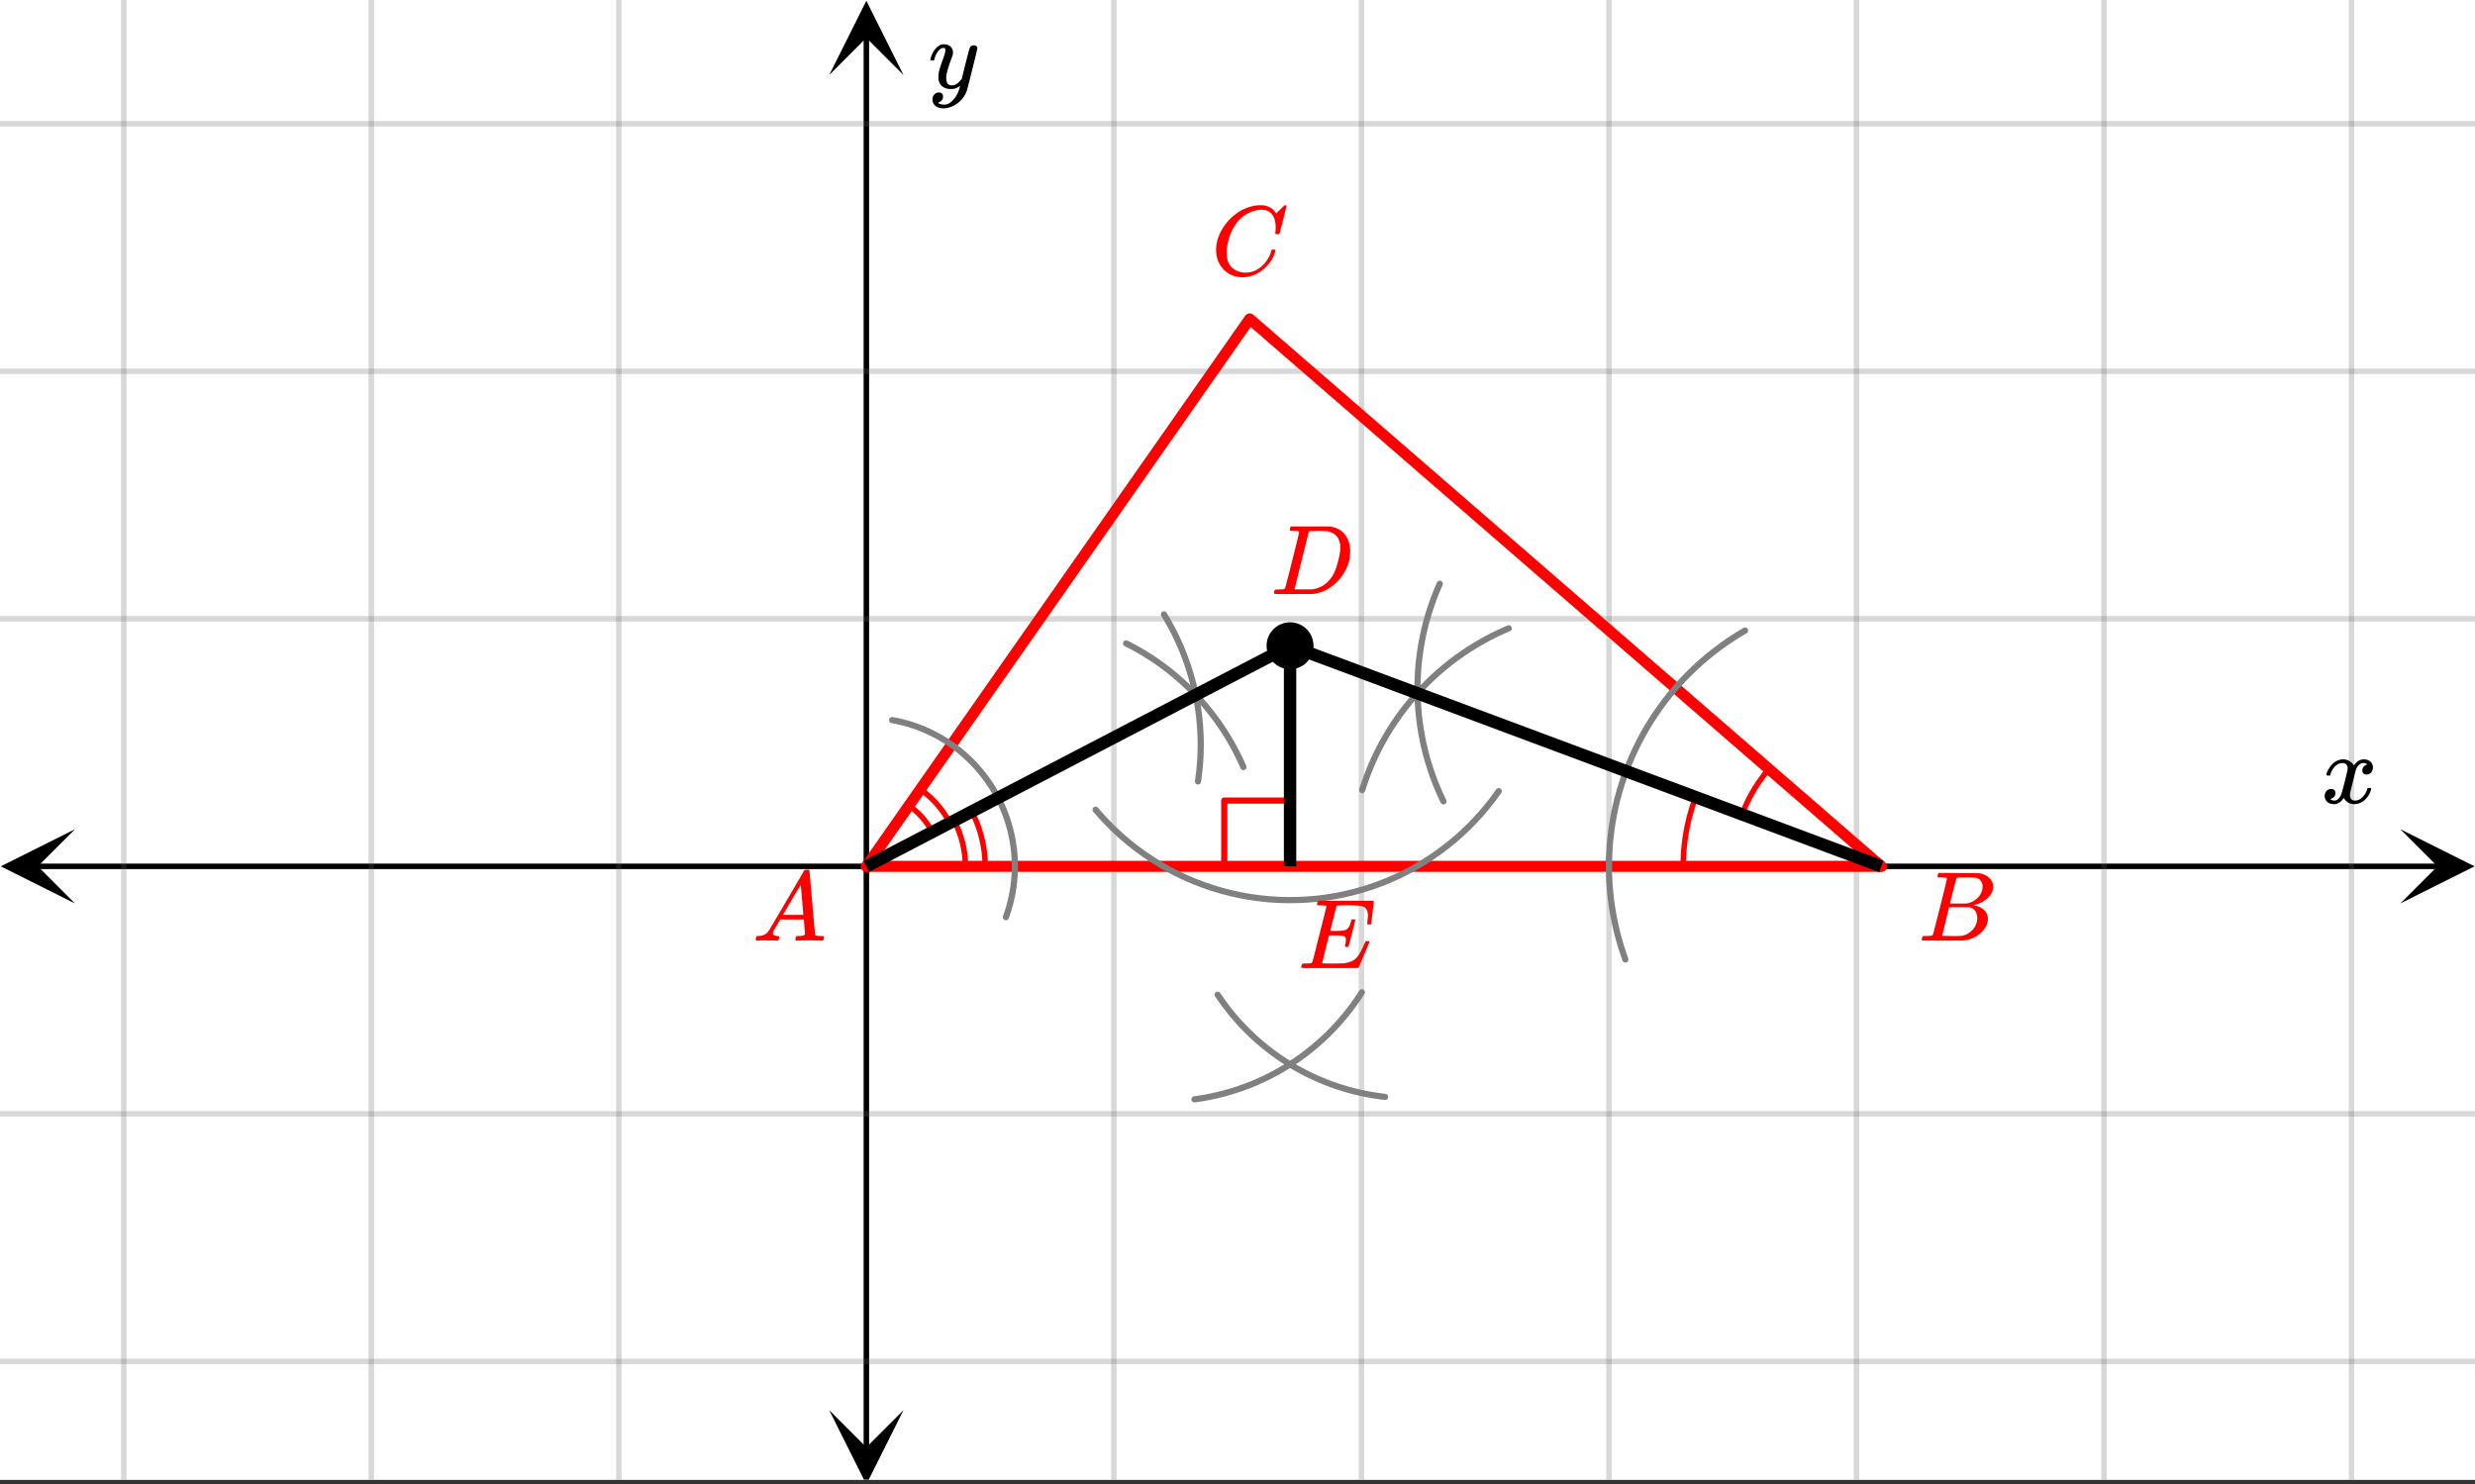 <svg xmlns="http://www.w3.org/2000/svg" xmlns:xlink="http://www.w3.org/1999/xlink" width="449.28" height="269.44" viewBox="0 0 336.96 202.08"><rect x="0" y="0" width="336.96" height="202.08" fill="#333333" stroke="none"/><defs><symbol overflow="visible" id="h"><path d="M.781-3.75C.727-3.8.703-3.848.703-3.89c.031-.25.172-.563.422-.938.414-.633.941-1.004 1.578-1.11.133-.007.235-.015.297-.015.313 0 .598.086.86.25.269.156.46.355.578.594.113-.157.187-.25.218-.282.332-.375.711-.562 1.14-.562.364 0 .661.105.891.312.227.211.344.465.344.766 0 .281-.078.516-.234.703a.776.776 0 0 1-.625.281.64.64 0 0 1-.422-.14.521.521 0 0 1-.156-.39c0-.415.222-.696.672-.845a.58.58 0 0 0-.141-.093.705.705 0 0 0-.39-.094.91.91 0 0 0-.266.031c-.336.149-.586.445-.75.89-.032.075-.164.579-.39 1.516-.231.93-.356 1.45-.376 1.563a1.827 1.827 0 0 0-.047.406c0 .211.063.383.188.516.125.125.289.187.5.187.383 0 .726-.16 1.031-.484.3-.32.508-.676.625-1.063.02-.082.04-.129.063-.14.03-.02.109-.031.234-.031.164 0 .25.039.25.109 0 .012-.012.058-.031.14-.149.563-.461 1.055-.938 1.47-.43.323-.875.484-1.344.484-.625 0-1.101-.282-1.421-.844-.262.406-.594.68-1 .812-.086.02-.2.032-.344.032-.524 0-.89-.188-1.11-.563a.953.953 0 0 1-.14-.531c0-.27.078-.5.234-.688a.798.798 0 0 1 .625-.28c.395 0 .594.187.594.562 0 .336-.164.574-.484.718a.359.359 0 0 1-.063.047l-.078.031c-.012.012-.024.016-.031.016h-.032c0 .031.063.074.188.125a.817.817 0 0 0 .36.078c.32 0 .597-.203.827-.61.102-.163.282-.75.532-1.75.05-.206.109-.437.171-.687.063-.257.11-.457.141-.593.031-.133.05-.211.063-.235a2.86 2.86 0 0 0 .078-.531.678.678 0 0 0-.188-.5.613.613 0 0 0-.484-.203c-.406 0-.762.156-1.063.469a2.562 2.562 0 0 0-.609 1.078c-.012.074-.031.12-.063.14a.752.752 0 0 1-.218.016zm0 0"/></symbol><symbol overflow="visible" id="i"><path d="M6.234-5.813c.125 0 .227.04.313.11.094.062.14.152.14.266 0 .117-.226 1.058-.671 2.828C5.578-.836 5.328.133 5.266.312a3.459 3.459 0 0 1-.688 1.22 3.641 3.641 0 0 1-1.11.874c-.491.239-.945.36-1.359.36-.687 0-1.152-.22-1.39-.657-.094-.125-.14-.304-.14-.53 0-.306.085-.544.265-.72.187-.168.379-.25.578-.25.394 0 .594.188.594.563 0 .332-.157.578-.47.734a.298.298 0 0 1-.062.032.295.295 0 0 0-.078.03c-.011.009-.023.016-.031.016L1.328 2c.031.05.129.11.297.172.133.05.273.078.422.078h.11c.155 0 .273-.012.359-.031.332-.094.648-.324.953-.688A3.69 3.69 0 0 0 4.188.25c.093-.3.14-.477.14-.531 0-.008-.012-.004-.031.015a.358.358 0 0 1-.078.047c-.336.239-.703.36-1.11.36-.46 0-.84-.106-1.14-.313-.293-.219-.48-.531-.563-.937a2.932 2.932 0 0 1-.015-.407c0-.218.007-.382.03-.5.063-.394.266-1.054.61-1.984.196-.531.297-.898.297-1.11a.838.838 0 0 0-.031-.265c-.024-.05-.074-.078-.156-.078h-.063c-.21 0-.406.094-.594.281-.293.293-.511.727-.656 1.297 0 .012-.008.027-.015.047a.188.188 0 0 1-.032.047l-.015.015c-.012.012-.028.016-.047.016h-.36C.305-3.8.281-3.836.281-3.86a.97.97 0 0 1 .047-.203c.188-.625.469-1.113.844-1.468.3-.282.617-.422.953-.422.383 0 .688.105.906.312.227.2.344.485.344.86-.023.168-.04.261-.047.281 0 .055-.07.246-.203.578-.367 1-.586 1.735-.656 2.203a1.857 1.857 0 0 0-.016.297c0 .344.05.61.156.797.114.18.313.266.594.266.207 0 .406-.051.594-.157a1.84 1.84 0 0 0 .422-.328c.093-.101.21-.242.36-.422a32.833 32.833 0 0 1 .25-1.063c.093-.35.175-.687.25-1 .343-1.35.534-2.062.577-2.124a.592.592 0 0 1 .578-.36zm0 0"/></symbol><symbol overflow="visible" id="j"><path d="M.563 0C.5-.063.469-.11.469-.14c0-.04.015-.118.047-.235.03-.113.054-.18.078-.203L.64-.625h.203c.625-.02 1.082-.242 1.375-.672.05-.05.863-1.422 2.437-4.11A452.554 452.554 0 0 0 7.046-9.5c.052-.07.095-.113.126-.125.039-.02.144-.031.312-.031h.235c.05.086.078.133.078.14l.375 4.344c.25 2.906.383 4.375.406 4.406.04.094.332.141.875.141.094 0 .16.008.203.016.04 0 .07.011.094.03a.111.111 0 0 1 .047.095.983.983 0 0 1-.047.187 1.032 1.032 0 0 1-.078.25C9.648-.016 9.594 0 9.5 0c-.168 0-.438-.004-.813-.016-.374-.007-.671-.015-.89-.015-.844 0-1.399.011-1.656.031h-.172a.365.365 0 0 1-.094-.11c0-.019.016-.1.047-.25.031-.124.055-.195.078-.218l.047-.047h.281c.477-.008.766-.082.86-.219L7.03-2.875H3.813l-.454.781c-.324.543-.492.836-.5.875a.524.524 0 0 0-.046.203c0 .23.203.36.609.391.176 0 .265.047.265.14a.583.583 0 0 1-.046.188.754.754 0 0 1-.094.25C3.523-.016 3.473 0 3.39 0c-.157 0-.403-.004-.735-.016-.336-.007-.586-.015-.75-.015C1.258-.031.848-.02.672 0zm6.39-3.5c0-.102-.058-.805-.172-2.11-.105-1.3-.164-1.956-.172-1.968L6.25-7c-.148.242-.434.719-.86 1.438L4.189-3.5H6.952zm0 0"/></symbol><symbol overflow="visible" id="k"><path d="M3.89-8.469c0-.008-.007-.02-.015-.031a.084.084 0 0 0-.047-.016.311.311 0 0 1-.062-.03.156.156 0 0 0-.079-.017c-.03-.007-.062-.015-.093-.015h-.219a.516.516 0 0 0-.125-.016h-.531c-.043-.008-.074-.039-.094-.094-.012-.019-.008-.097.016-.234.039-.164.082-.258.125-.281h1.75c2.332 0 3.562.008 3.687.015.613.094 1.098.313 1.453.657.352.344.531.746.531 1.203 0 .312-.085.617-.25.906-.199.367-.515.695-.953.984-.437.293-.89.485-1.359.579l-.14.046c.593.086 1.07.293 1.437.625.363.336.547.747.547 1.235 0 .648-.297 1.258-.89 1.828a4.026 4.026 0 0 1-2.47 1.11C6.047-.005 5.098 0 3.266 0 1.46 0 .55-.008.53-.031.488-.051.47-.086.47-.141c0-.062.008-.125.031-.187.04-.164.086-.258.14-.281a.954.954 0 0 1 .204-.016h.078c.238 0 .504-.008.797-.031.133-.031.222-.086.265-.172.02-.031.344-1.274.97-3.735.624-2.468.937-3.769.937-3.906zm4.86 1.14c0-.312-.078-.57-.234-.78a1.131 1.131 0 0 0-.625-.438c-.063-.02-.48-.035-1.25-.047-.18 0-.368.008-.563.016h-.64c-.125.012-.211.043-.25.094-.024.043-.172.609-.454 1.703-.273 1.093-.414 1.672-.421 1.734h1.093c.727 0 1.145-.004 1.25-.016.375-.07.723-.222 1.047-.453.332-.226.586-.504.766-.828.187-.332.281-.66.281-.984zm-.734 4.235c0-.394-.106-.722-.313-.984a1.208 1.208 0 0 0-.797-.453c-.054-.008-.43-.016-1.125-.016-1.062 0-1.593.008-1.593.016 0 .023-.086.351-.25.984a121.9 121.9 0 0 0-.454 1.906l-.25.938c0 .043.051.062.157.062.113 0 .476.008 1.093.016.801 0 1.235-.004 1.297-.016.582-.062 1.098-.32 1.547-.78a2.279 2.279 0 0 0 .688-1.673zm0 0"/></symbol><symbol overflow="visible" id="l"><path d="M8.781-6.484c0-.75-.168-1.336-.5-1.766-.324-.426-.793-.64-1.406-.64-.48 0-.996.117-1.547.343-.969.418-1.73 1.117-2.281 2.094-.492.867-.805 1.887-.938 3.062V-3c0 1.031.336 1.773 1.016 2.219.438.304.969.453 1.594.453.343 0 .718-.07 1.125-.219.531-.219 1.008-.57 1.437-1.062.426-.5.723-1.04.89-1.625.032-.114.056-.18.079-.204.031-.019.102-.03.219-.03.187 0 .281.038.281.109 0 .023-.012.07-.031.14-.211.805-.64 1.524-1.297 2.156C6.773-.425 6.05-.016 5.25.173a3.756 3.756 0 0 1-.953.125C3.367.297 2.594.03 1.969-.5A3.566 3.566 0 0 1 .766-2.516a3.733 3.733 0 0 1-.094-.875c0-1.082.336-2.132 1.015-3.156a7.267 7.267 0 0 1 1.5-1.64 6.098 6.098 0 0 1 1.97-1.063c.53-.164 1.015-.25 1.452-.25.32 0 .508.008.563.016.539.093.992.32 1.36.671l.109.141c.05.074.097.137.14.188.04.054.067.078.078.078.032 0 .149-.114.36-.344.062-.05.129-.113.203-.188l.219-.218a.722.722 0 0 1 .14-.14l.203-.204h.079c.124 0 .187.031.187.094 0 .031-.148.648-.438 1.844a166.04 166.04 0 0 0-.484 1.89.239.239 0 0 1-.078.094.858.858 0 0 1-.234.016h-.204a.936.936 0 0 1-.093-.094c0-.008.008-.086.031-.235.02-.175.031-.375.031-.593zm0 0"/></symbol><symbol overflow="visible" id="m"><path d="M3.875-8.469c0-.008-.008-.02-.016-.031a.084.084 0 0 0-.046-.016c-.012-.007-.028-.02-.047-.03a.291.291 0 0 0-.094-.017c-.031-.007-.063-.015-.094-.015H3.36a.516.516 0 0 0-.125-.016h-.14c-.305 0-.465-.031-.485-.094-.011-.019-.007-.093.016-.218.05-.176.094-.274.125-.297h2.688c1.5 0 2.335.008 2.515.015.176 0 .36.028.547.079.707.156 1.27.527 1.688 1.109.425.586.64 1.313.64 2.188 0 .449-.055.89-.156 1.328-.262 1.011-.79 1.933-1.578 2.765-.906.93-1.946 1.485-3.11 1.672l-.187.031L3.187 0h-1.5C.883 0 .478-.02.47-.063v-.015C.445-.118.438-.141.438-.141c0-.02.015-.086.046-.203.04-.133.079-.21.11-.234.031-.031.133-.047.312-.047.239 0 .508-.008.813-.031.125-.031.207-.086.25-.172.031-.031.351-1.274.968-3.735.626-2.468.938-3.769.938-3.906zm5.61 2.14c0-.663-.18-1.19-.532-1.577-.355-.383-.844-.61-1.469-.672h-.593c-.157-.008-.305-.016-.438-.016-.137 0-.281.008-.437.016h-.563c-.125.012-.21.055-.25.125-.023.031-.351 1.328-.984 3.89-.637 2.555-.953 3.84-.953 3.86 0 .043.05.062.156.062h2.25c.851-.132 1.57-.492 2.156-1.078.32-.332.586-.71.797-1.14.207-.426.398-.993.578-1.704.188-.718.281-1.304.281-1.765zm0 0"/></symbol><symbol overflow="visible" id="n"><path d="M9.406-6.063c0-.093.016-.273.047-.546.031-.27.047-.442.047-.516 0-.395-.07-.691-.203-.89-.125-.208-.356-.352-.688-.438-.304-.063-.992-.094-2.062-.094-.774.012-1.172.024-1.203.031a.246.246 0 0 0-.14.125c-.013.032-.153.59-.423 1.672a61.232 61.232 0 0 0-.406 1.64c.195.013.41.016.64.016h.126c.582 0 1-.035 1.25-.109.257-.082.46-.285.609-.61.05-.1.117-.296.203-.577a.433.433 0 0 0 .016-.11c.008-.039.015-.066.015-.078 0-.008.004-.023.016-.047a.047.047 0 0 1 .047-.031.213.213 0 0 1 .078-.016h.234c.032 0 .055.008.079.016.019.012.03.023.03.031.009 0 .02.012.032.032a.09.09 0 0 0 .031.046l-.453 1.782c-.293 1.199-.453 1.808-.484 1.828-.024.023-.094.031-.219.031-.117 0-.184-.008-.203-.031-.055-.031-.059-.14-.016-.328.063-.239.094-.442.094-.61 0-.258-.09-.426-.266-.5-.168-.07-.609-.11-1.328-.11h-.703c-.055.188-.219.856-.5 2a93.385 93.385 0 0 0-.422 1.75c0 .044.051.063.156.063.102 0 .458.008 1.063.016.844 0 1.398-.008 1.672-.031.281-.02.55-.078.812-.172a2.23 2.23 0 0 0 1.094-.735c.29-.363.61-.957.953-1.78.094-.196.149-.302.172-.313.031-.02.098-.031.203-.031.102 0 .164.007.188.015.062.043.094.094.094.156C8.738-1.234 8.242-.07 8.203-.03 8.172-.008 6.883 0 4.343 0H.939C.613-.008.445-.031.438-.063v-.015C.425-.118.421-.141.421-.141c0-.02.008-.086.031-.203.04-.133.078-.21.11-.234.039-.031.144-.047.312-.047.238 0 .508-.008.813-.031.125-.031.207-.086.25-.172.019-.04.343-1.3.968-3.781.625-2.477.938-3.739.938-3.782 0-.062-.016-.093-.047-.093-.074-.02-.313-.04-.719-.063h-.422a.365.365 0 0 1-.094-.11c0-.03.016-.109.047-.234.032-.156.07-.25.125-.28h7.47c.062.062.093.116.093.155 0 .043-.059.547-.172 1.516-.117.969-.18 1.46-.188 1.469-.023.062-.109.093-.265.093H9.5c-.063-.05-.094-.093-.094-.125zm0 0"/></symbol><clipPath id="a"><path d="M0 0h336.96v201.45H0zm0 0"/></clipPath><clipPath id="b"><path d="M.102 112.895H10.21v10.109H.1zm0 0"/></clipPath><clipPath id="c"><path d="M326.79 112.895h10.108v10.109H326.79zm0 0"/></clipPath><clipPath id="d"><path d="M16 0h305v201.45H16zm0 0"/></clipPath><clipPath id="e"><path d="M112.895 191.988h10.109v9.461h-10.11zm0 0"/></clipPath><clipPath id="f"><path d="M112.895.102h10.109V10.21h-10.11zm0 0"/></clipPath><clipPath id="g"><path d="M0 16h336.96v170H0zm0 0"/></clipPath></defs><g clip-path="url(#a)" fill="#fff"><path d="M0 0h337v202.2H0zm0 0"/><path d="M0 0h337v202.2H0zm0 0"/></g><path d="M5.055 117.95h326.89" fill="none" stroke="#000" stroke-width=".749"/><g clip-path="url(#b)"><path d="M10.21 112.895L.103 117.949l10.109 5.055-5.055-5.055zm0 0"/></g><g clip-path="url(#c)"><path d="M326.79 112.895l10.108 5.054-10.109 5.055 5.055-5.055zm0 0"/></g><g clip-path="url(#d)"><path d="M151.648 0v202.2M185.352 0v202.2M219.05 0v202.2M252.75 0v202.2M286.45 0v202.2M320.147 0v202.2M84.25 0v202.2M50.55 0v202.2M16.853 0v202.2" fill="none" stroke-linecap="round" stroke-linejoin="round" stroke="#666" stroke-opacity=".251" stroke-width=".749"/></g><path d="M117.95 197.145V5.055" fill="none" stroke="#000" stroke-width=".749"/><g clip-path="url(#e)"><path d="M112.895 191.988l5.054 10.11 5.055-10.11-5.055 5.055zm0 0"/></g><g clip-path="url(#f)"><path d="M112.895 10.21L117.949.103l5.055 10.109-5.055-5.055zm0 0"/></g><g clip-path="url(#g)"><path d="M0 84.25h337M0 50.55h337M0 16.853h337M0 151.648h337M0 185.352h337" fill="none" stroke-linecap="round" stroke-linejoin="round" stroke="#666" stroke-opacity=".251" stroke-width=".749"/></g><path d="M240.84 104.707a20.222 20.222 0 0 0-3.664 6.176M230.86 108.527a26.924 26.924 0 0 0-1.7 9.422M126.918 113.281a10.11 10.11 0 0 0-3.168-3.613M129.309 112.035a12.811 12.811 0 0 0-4.012-4.574M131.43 117.95c0-2.169-.524-4.302-1.524-6.223M134.125 117.95c0-2.602-.625-5.16-1.828-7.47" fill="none" stroke-linecap="round" stroke-linejoin="round" stroke="red" stroke-width=".749"/><path d="M166.676 117.95v-8.958M166.676 108.992h8.96" fill="none" stroke-width=".843" stroke-linecap="round" stroke-linejoin="round" stroke="red"/><path d="M256.121 117.95l-85.98-74.536M170.14 43.414l-52.19 74.535" fill="red" stroke-width="1.498" stroke-linecap="round" stroke="red"/><path d="M117.95 117.95H256.12" fill="none" stroke-width="1.498" stroke-linecap="round" stroke="red"/><path d="M237.586 85.848l-.906.539-.895.566-.875.594-.855.617-.84.64-.82.665-.805.687-.781.711-.762.73-.738.755-.72.773-.694.797-.676.812-.649.832-.625.852-.601.867-.578.887-.551.902-.524.914-.5.934-.468.945-.446.957-.418.969-.39.984-.36.993-.332 1-.304 1.011-.278 1.02-.246 1.027-.215 1.035-.187 1.04-.156 1.046-.13 1.047-.097 1.05-.066 1.056-.04 1.054-.007 1.059.023 1.055.051 1.054.082 1.055.113 1.05.145 1.048.172 1.039.203 1.039.23 1.031.262 1.023.29 1.016.316 1.008.347.996M205.406 85.543l-.574.25-.57.258-.567.265-.562.282-.555.289-.55.297-.547.308-.54.317-.53.328-.532.336-.52.347-.515.356-.512.363-.5.375-.496.379-.488.395-.485.398-.472.406-.47.418-.46.426-.453.434-.442.441-.437.45-.43.452-.422.465-.41.473-.402.48-.395.485-.386.492-.38.5-.366.508-.36.511-.351.52-.34.523-.332.532-.324.539-.31.543-.304.546-.293.555-.281.559-.273.562-.266.57-.25.57-.242.579-.235.582-.218.586-.215.59-.2.594-.19.593" fill="none" stroke-width=".843" stroke-linecap="round" stroke-linejoin="round" stroke="gray"/><path d="M196.02 79.477l-.247.574-.242.578-.226.578-.219.586-.207.59-.2.59-.183.597-.176.598-.168.602-.152.605-.144.61-.133.609-.121.613-.114.613-.097.618-.09.617-.078.617-.07.621-.055.621-.043.625-.035.621-.024.625-.012.625v.625l.012.621.02.625.035.625.043.621.054.621.067.622.078.62.086.618.102.617.109.613.121.614.129.609.144.61.153.605.164.601.176.598.187.598.195.593.207.586.215.586.23.582.239.578.246.57.258.571.27.563M136.95 124.867l.234-.683.21-.688.184-.695.16-.703.137-.707.11-.711.085-.715.059-.719.031-.719.008-.722-.016-.719-.043-.719-.07-.719-.094-.71-.12-.711-.145-.707-.172-.7-.195-.691-.22-.688-.241-.675-.27-.668-.293-.66-.312-.649-.34-.637-.36-.62-.382-.614-.403-.594-.426-.582-.445-.566-.465-.551-.48-.535-.504-.516-.524-.496-.535-.476-.554-.461-.575-.438-.586-.418-.597-.398-.617-.375-.625-.356-.641-.328-.652-.308-.66-.286-.672-.261-.68-.235-.688-.215-.695-.187-.703-.16-.707-.137M163.102 106.387l.066-.48.062-.477.055-.48.047-.481.04-.485.034-.48.028-.484.02-.48.01-.485.009-.485v-.484l-.008-.48-.016-.485-.023-.484-.028-.48-.035-.481-.043-.485-.047-.48-.054-.48-.063-.477-.07-.48-.078-.477-.082-.477-.09-.476-.098-.473-.101-.473-.11-.468-.117-.469-.125-.469-.129-.465-.136-.464-.145-.461-.148-.461-.157-.457-.164-.454-.168-.453-.175-.449-.184-.45-.188-.444-.195-.442-.2-.441-.206-.434-.215-.433-.219-.434-.226-.426-.235-.426-.234-.418-.246-.417-.25-.415" fill="none" stroke-width=".843" stroke-linecap="round" stroke-linejoin="round" stroke="gray"/><path d="M169.285 104.438l-.195-.442-.2-.441-.21-.438-.215-.43-.219-.433-.226-.426-.235-.422-.238-.422-.242-.418-.25-.41-.258-.41-.262-.406-.27-.402-.273-.399-.277-.394-.285-.391-.293-.387-.297-.383-.3-.379-.306-.37-.312-.372-.317-.363-.324-.36-.328-.355-.332-.351-.336-.348-.344-.34-.347-.336-.352-.332-.355-.324-.364-.32-.363-.317-.37-.312-.376-.305-.379-.3-.383-.294-.386-.289-.395-.285-.394-.277-.399-.274-.402-.265-.41-.262-.41-.254-.415-.25-.418-.242-.418-.238-.425-.23-.43-.224-.43-.218M149.16 110.242l.852.973.89.941.922.91.957.872.989.835 1.02.801 1.05.758 1.074.723 1.102.68 1.129.636 1.148.594 1.172.555 1.191.507 1.211.461 1.227.418 1.238.371 1.254.325 1.266.277 1.273.23 1.285.18 1.285.137 1.293.086 1.297.035 1.293-.012 1.293-.058 1.293-.106 1.285-.156 1.278-.207 1.27-.25 1.26-.297 1.247-.348 1.234-.39 1.22-.442 1.202-.48 1.184-.531 1.16-.57 1.14-.614 1.118-.66 1.09-.696 1.062-.738 1.035-.781 1.008-.813.973-.855.941-.887.906-.926.875-.957.836-.988.797-1.02.762-1.046M162.625 149.672l.566-.082.563-.09.559-.098.558-.113.559-.121.554-.129.555-.14.547-.149.547-.16.547-.168.539-.18.539-.191.535-.196.531-.21.524-.215.523-.227.52-.238.515-.242.512-.254.504-.266.5-.27.496-.28.492-.294.485-.296.48-.31.473-.312.468-.324.465-.332.457-.344.45-.347.445-.356.437-.363.434-.375.426-.379.418-.387.41-.394.402-.402.399-.41.39-.415.383-.425.371-.43.367-.434.36-.445.351-.45.344-.452.336-.461.324-.47.32-.472.31-.476" fill="none" stroke-width=".843" stroke-linecap="round" stroke-linejoin="round" stroke="gray"/><path d="M165.781 135.43l.317.465.324.46.332.454.34.449.347.441.356.438.363.43.371.421.38.418.386.407.39.402.403.398.406.387.414.383.422.37.426.368.433.356.442.351.445.344.453.336.457.324.465.32.469.309.473.3.48.294.484.285.493.277.496.266.5.258.504.25.507.238.512.23.52.223.52.215.523.203.527.191.531.188.535.172.54.168.539.156.542.145.547.136.547.13.551.116.55.106.555.097.56.086.554.079.558.07" fill="none" stroke-width=".843" stroke-linecap="round" stroke-linejoin="round" stroke="gray"/><path d="M256.121 117.95l-80.484-30.028M117.95 117.95l57.687-30.028M175.637 87.922v30.027" fill="none" stroke-width="1.685" stroke="#000"/><path d="M178.406 87.922c0 .367-.07.719-.21 1.058-.141.34-.34.641-.602.899-.258.262-.559.46-.899.601a2.757 2.757 0 0 1-3.02-.602 2.752 2.752 0 0 1-.812-1.956 2.757 2.757 0 0 1 .813-1.961 2.757 2.757 0 0 1 3.02-.602c.34.141.64.344.898.602a2.757 2.757 0 0 1 .813 1.96zm0 0" stroke-width=".843" stroke="#000"/><use xlink:href="#h" x="316.031" y="109.338"/><use xlink:href="#i" x="126.375" y="11.982"/><use xlink:href="#j" x="102.411" y="128.06" fill="red"/><use xlink:href="#k" x="261.175" y="128.06" fill="red"/><use xlink:href="#l" x="164.896" y="37.444" fill="red"/><use xlink:href="#m" x="172.993" y="80.88" fill="red"/><use xlink:href="#n" x="176.738" y="131.804" fill="red"/></svg>